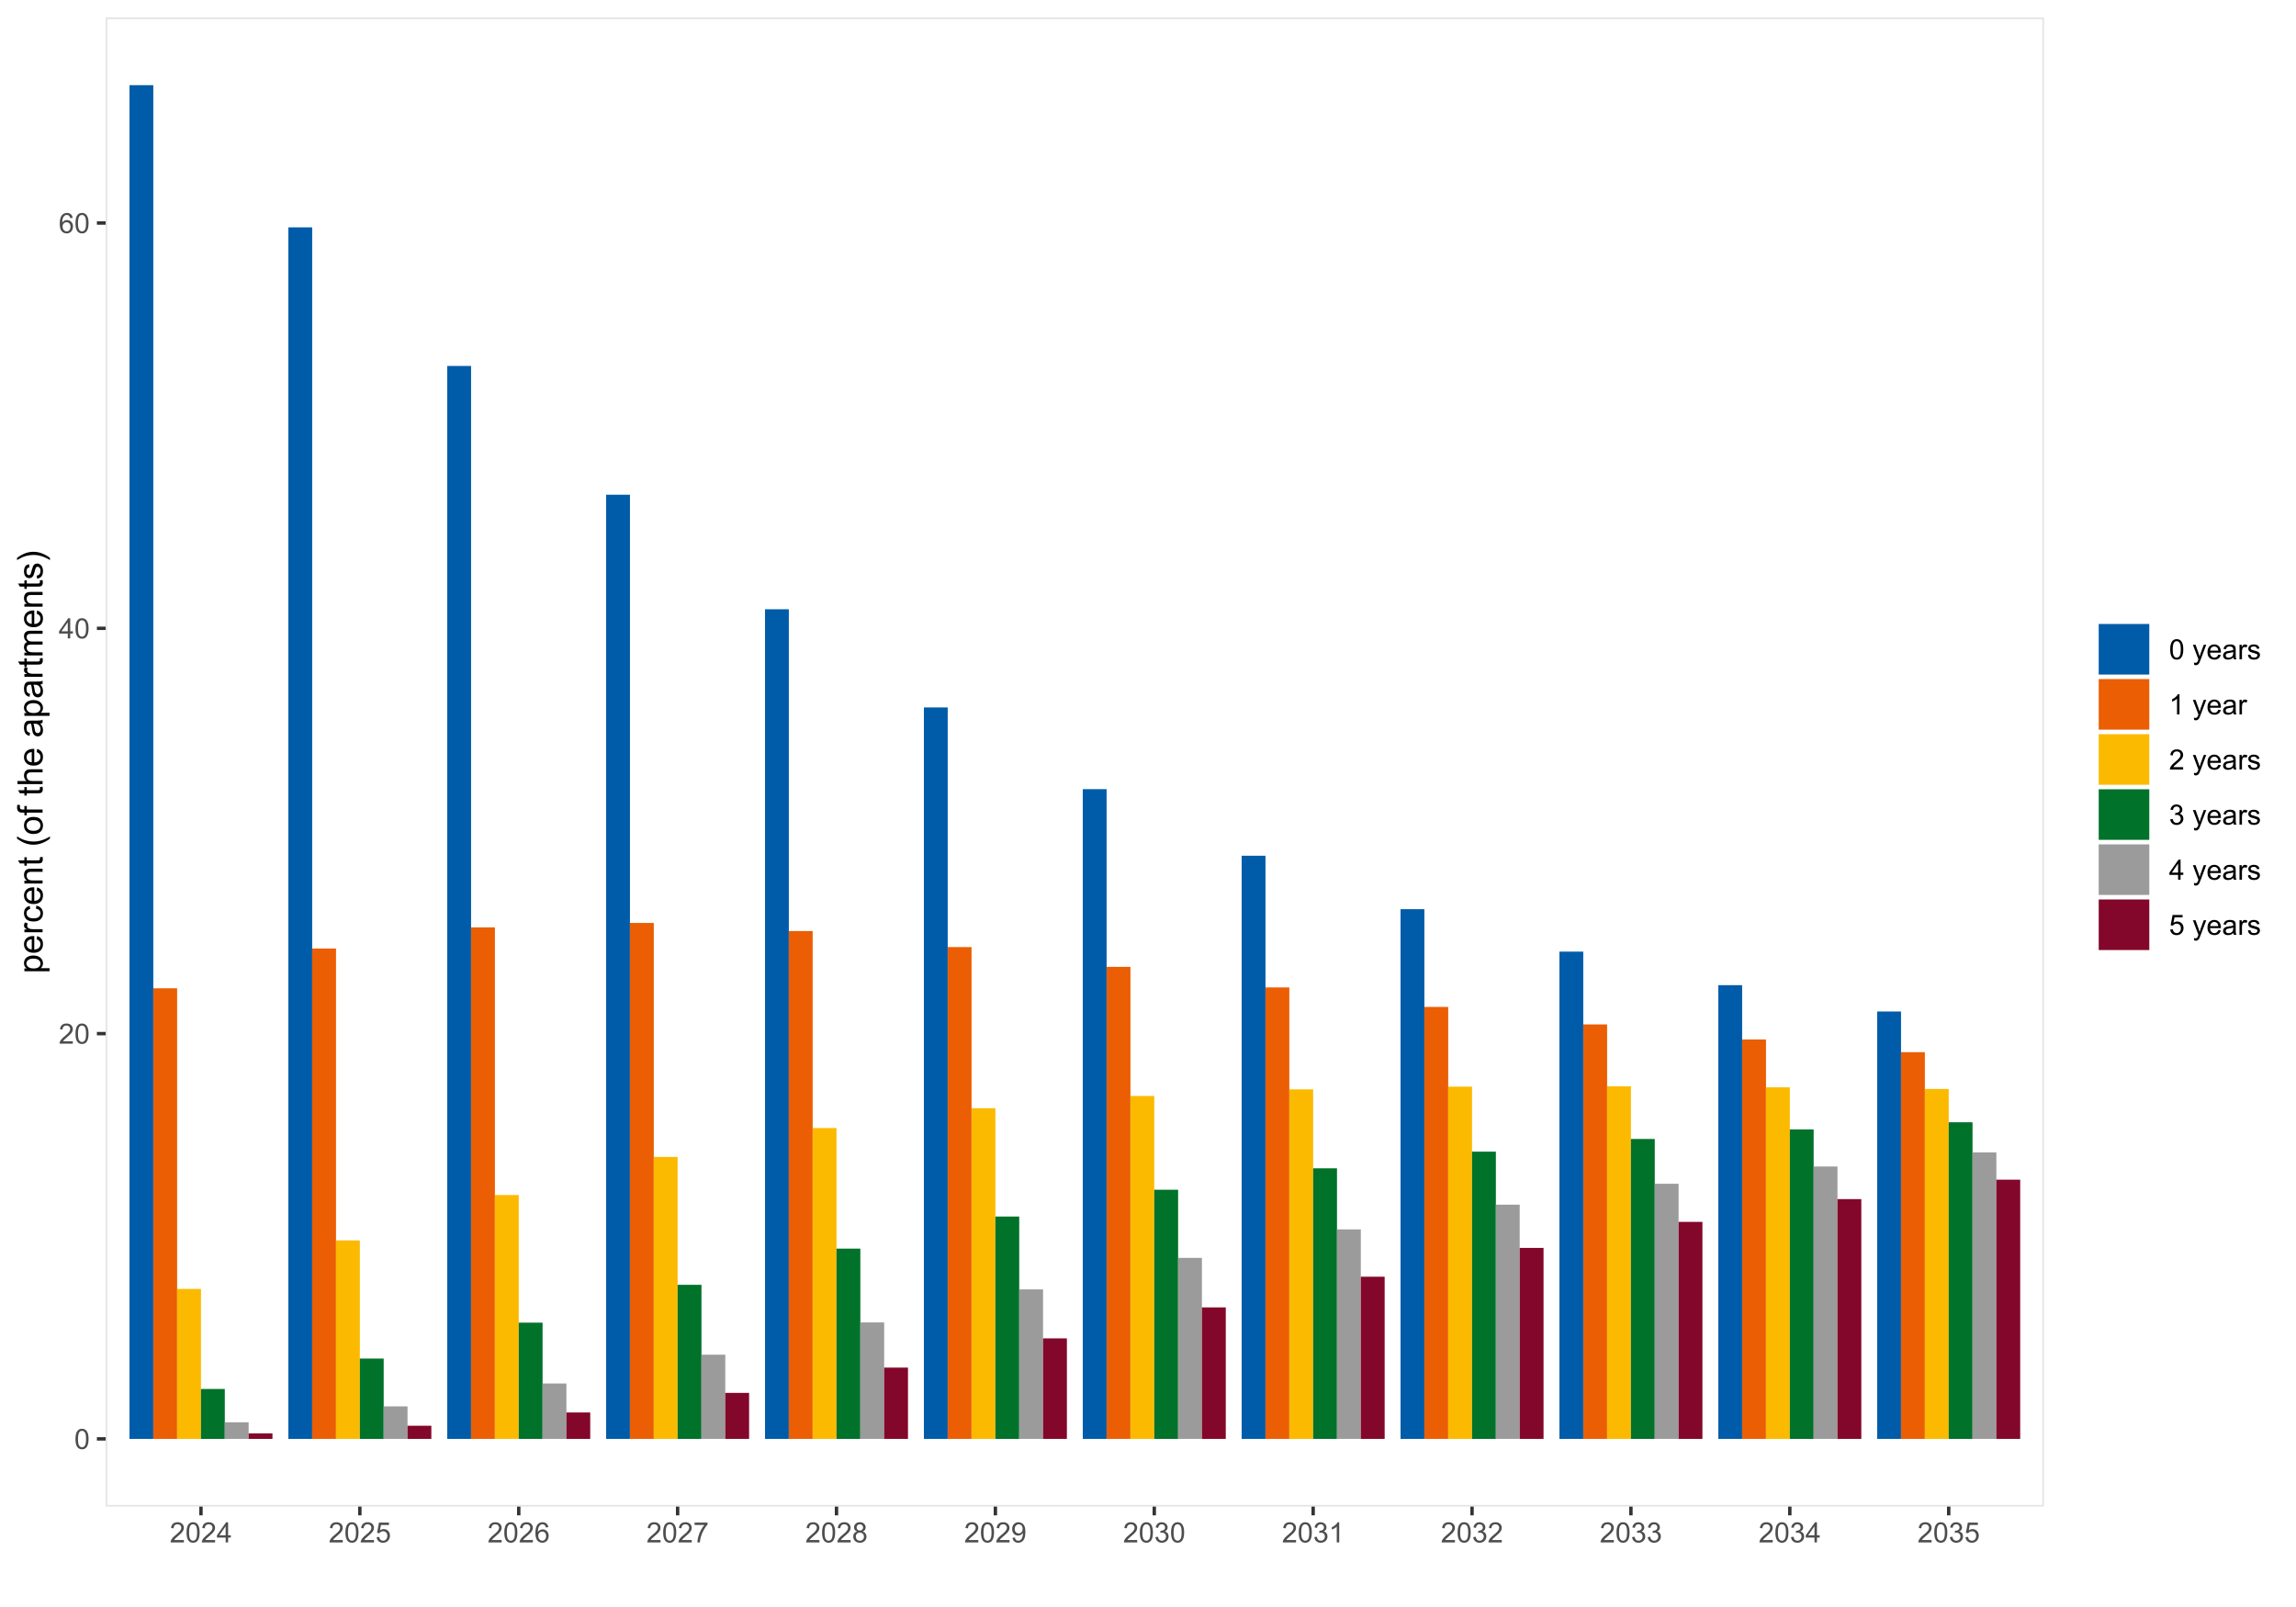 <?xml version="1.0" encoding="UTF-8"?>
<svg xmlns="http://www.w3.org/2000/svg" xmlns:xlink="http://www.w3.org/1999/xlink" width="720pt" height="504pt" viewBox="0 0 720 504" version="1.1">
<defs>
<g>
<symbol overflow="visible" id="glyph0-0">
<path style="stroke:none;" d="M 1.102 0 L 1.102 -5.5 L 5.5 -5.5 L 5.5 0 Z M 1.238 -0.137 L 5.363 -0.137 L 5.363 -5.363 L 1.238 -5.363 Z M 1.238 -0.137 "/>
</symbol>
<symbol overflow="visible" id="glyph0-1">
<path style="stroke:none;" d="M 0.367 -3.105 C 0.363 -3.848 0.438 -4.445 0.594 -4.902 C 0.742 -5.355 0.973 -5.707 1.277 -5.953 C 1.578 -6.199 1.957 -6.32 2.418 -6.324 C 2.754 -6.32 3.051 -6.254 3.309 -6.121 C 3.562 -5.984 3.773 -5.789 3.938 -5.531 C 4.102 -5.273 4.23 -4.961 4.328 -4.594 C 4.422 -4.227 4.469 -3.73 4.473 -3.105 C 4.469 -2.367 4.395 -1.77 4.242 -1.316 C 4.09 -0.859 3.863 -0.508 3.562 -0.262 C 3.258 -0.016 2.875 0.105 2.418 0.109 C 1.809 0.105 1.332 -0.109 0.988 -0.547 C 0.57 -1.066 0.363 -1.922 0.367 -3.105 Z M 1.16 -3.105 C 1.16 -2.07 1.281 -1.379 1.523 -1.039 C 1.766 -0.695 2.062 -0.527 2.418 -0.527 C 2.773 -0.527 3.074 -0.699 3.316 -1.043 C 3.559 -1.387 3.68 -2.074 3.68 -3.105 C 3.68 -4.145 3.559 -4.832 3.316 -5.172 C 3.074 -5.512 2.77 -5.684 2.41 -5.684 C 2.051 -5.684 1.77 -5.531 1.559 -5.234 C 1.293 -4.844 1.16 -4.137 1.16 -3.105 Z M 1.16 -3.105 "/>
</symbol>
<symbol overflow="visible" id="glyph0-2">
<path style="stroke:none;" d="M 4.43 -0.742 L 4.43 0 L 0.266 0 C 0.258 -0.188 0.289 -0.367 0.355 -0.539 C 0.461 -0.82 0.629 -1.098 0.863 -1.375 C 1.094 -1.648 1.434 -1.965 1.879 -2.328 C 2.562 -2.887 3.023 -3.332 3.266 -3.664 C 3.5 -3.988 3.621 -4.301 3.625 -4.594 C 3.621 -4.898 3.512 -5.156 3.297 -5.367 C 3.074 -5.578 2.789 -5.684 2.441 -5.684 C 2.066 -5.684 1.77 -5.57 1.547 -5.348 C 1.32 -5.125 1.207 -4.816 1.207 -4.422 L 0.414 -4.504 C 0.465 -5.094 0.668 -5.543 1.027 -5.855 C 1.379 -6.164 1.855 -6.32 2.457 -6.324 C 3.059 -6.32 3.539 -6.152 3.891 -5.82 C 4.242 -5.484 4.418 -5.07 4.422 -4.578 C 4.418 -4.32 4.367 -4.074 4.266 -3.832 C 4.164 -3.59 3.992 -3.332 3.754 -3.062 C 3.512 -2.793 3.113 -2.426 2.562 -1.957 C 2.094 -1.566 1.797 -1.301 1.664 -1.16 C 1.531 -1.02 1.422 -0.879 1.34 -0.742 Z M 4.43 -0.742 "/>
</symbol>
<symbol overflow="visible" id="glyph0-3">
<path style="stroke:none;" d="M 2.844 0 L 2.844 -1.508 L 0.113 -1.508 L 0.113 -2.219 L 2.988 -6.301 L 3.617 -6.301 L 3.617 -2.219 L 4.469 -2.219 L 4.469 -1.508 L 3.617 -1.508 L 3.617 0 Z M 2.844 -2.219 L 2.844 -5.059 L 0.871 -2.219 Z M 2.844 -2.219 "/>
</symbol>
<symbol overflow="visible" id="glyph0-4">
<path style="stroke:none;" d="M 4.379 -4.758 L 3.609 -4.695 C 3.539 -4.996 3.441 -5.219 3.316 -5.359 C 3.105 -5.574 2.848 -5.684 2.543 -5.688 C 2.297 -5.684 2.078 -5.617 1.895 -5.484 C 1.648 -5.305 1.457 -5.043 1.32 -4.703 C 1.176 -4.363 1.105 -3.879 1.102 -3.25 C 1.285 -3.531 1.512 -3.742 1.781 -3.879 C 2.051 -4.016 2.332 -4.082 2.629 -4.086 C 3.141 -4.082 3.578 -3.895 3.945 -3.516 C 4.305 -3.137 4.488 -2.645 4.492 -2.047 C 4.488 -1.648 4.402 -1.281 4.234 -0.941 C 4.062 -0.602 3.828 -0.34 3.531 -0.16 C 3.23 0.02 2.895 0.105 2.52 0.109 C 1.871 0.105 1.344 -0.129 0.941 -0.602 C 0.531 -1.074 0.328 -1.855 0.332 -2.949 C 0.328 -4.16 0.551 -5.047 1.004 -5.602 C 1.395 -6.082 1.926 -6.32 2.59 -6.324 C 3.086 -6.32 3.492 -6.184 3.809 -5.906 C 4.125 -5.629 4.312 -5.246 4.379 -4.758 Z M 1.219 -2.039 C 1.219 -1.773 1.273 -1.516 1.387 -1.273 C 1.5 -1.027 1.66 -0.844 1.863 -0.719 C 2.066 -0.59 2.277 -0.527 2.504 -0.527 C 2.828 -0.527 3.109 -0.656 3.348 -0.922 C 3.578 -1.184 3.695 -1.543 3.699 -2 C 3.695 -2.43 3.582 -2.773 3.352 -3.027 C 3.117 -3.273 2.824 -3.398 2.477 -3.402 C 2.121 -3.398 1.824 -3.273 1.582 -3.027 C 1.34 -2.773 1.219 -2.445 1.219 -2.039 Z M 1.219 -2.039 "/>
</symbol>
<symbol overflow="visible" id="glyph0-5">
<path style="stroke:none;" d="M 0.367 -1.648 L 1.176 -1.719 C 1.234 -1.32 1.375 -1.023 1.594 -0.824 C 1.812 -0.625 2.078 -0.527 2.391 -0.527 C 2.762 -0.527 3.074 -0.668 3.336 -0.949 C 3.59 -1.23 3.719 -1.602 3.723 -2.066 C 3.719 -2.504 3.594 -2.852 3.348 -3.109 C 3.098 -3.363 2.773 -3.492 2.375 -3.492 C 2.125 -3.492 1.902 -3.434 1.703 -3.32 C 1.5 -3.207 1.344 -3.062 1.23 -2.883 L 0.504 -2.977 L 1.113 -6.215 L 4.246 -6.215 L 4.246 -5.473 L 1.73 -5.473 L 1.391 -3.781 C 1.766 -4.039 2.164 -4.172 2.582 -4.176 C 3.129 -4.172 3.594 -3.98 3.973 -3.605 C 4.352 -3.223 4.539 -2.734 4.543 -2.137 C 4.539 -1.562 4.375 -1.07 4.043 -0.656 C 3.637 -0.148 3.086 0.105 2.391 0.109 C 1.816 0.105 1.348 -0.051 0.984 -0.371 C 0.621 -0.691 0.414 -1.117 0.367 -1.648 Z M 0.367 -1.648 "/>
</symbol>
<symbol overflow="visible" id="glyph0-6">
<path style="stroke:none;" d="M 0.418 -5.473 L 0.418 -6.219 L 4.496 -6.219 L 4.496 -5.617 C 4.09 -5.188 3.691 -4.621 3.301 -3.914 C 2.902 -3.203 2.602 -2.473 2.391 -1.73 C 2.234 -1.199 2.133 -0.625 2.094 0 L 1.297 0 C 1.305 -0.492 1.402 -1.09 1.59 -1.793 C 1.773 -2.496 2.043 -3.172 2.391 -3.824 C 2.738 -4.477 3.109 -5.027 3.504 -5.473 Z M 0.418 -5.473 "/>
</symbol>
<symbol overflow="visible" id="glyph0-7">
<path style="stroke:none;" d="M 1.555 -3.418 C 1.23 -3.531 0.992 -3.699 0.84 -3.918 C 0.684 -4.133 0.609 -4.395 0.609 -4.699 C 0.609 -5.156 0.773 -5.539 1.102 -5.855 C 1.43 -6.164 1.867 -6.32 2.418 -6.324 C 2.969 -6.32 3.41 -6.16 3.746 -5.844 C 4.078 -5.523 4.246 -5.137 4.25 -4.68 C 4.246 -4.387 4.172 -4.133 4.02 -3.918 C 3.863 -3.699 3.629 -3.531 3.32 -3.418 C 3.707 -3.285 4 -3.082 4.203 -2.805 C 4.402 -2.52 4.504 -2.184 4.508 -1.801 C 4.504 -1.258 4.312 -0.805 3.934 -0.441 C 3.551 -0.074 3.051 0.105 2.434 0.109 C 1.809 0.105 1.309 -0.074 0.926 -0.441 C 0.543 -0.809 0.352 -1.27 0.355 -1.82 C 0.352 -2.23 0.457 -2.574 0.668 -2.852 C 0.875 -3.125 1.168 -3.312 1.555 -3.418 Z M 1.402 -4.727 C 1.398 -4.426 1.496 -4.184 1.688 -3.996 C 1.879 -3.805 2.129 -3.707 2.438 -3.711 C 2.734 -3.707 2.977 -3.801 3.168 -3.992 C 3.355 -4.176 3.449 -4.406 3.453 -4.684 C 3.449 -4.965 3.352 -5.203 3.16 -5.398 C 2.961 -5.586 2.719 -5.684 2.43 -5.688 C 2.129 -5.684 1.883 -5.59 1.691 -5.402 C 1.496 -5.215 1.398 -4.988 1.402 -4.727 Z M 1.152 -1.816 C 1.148 -1.598 1.199 -1.383 1.309 -1.176 C 1.41 -0.969 1.566 -0.809 1.773 -0.695 C 1.98 -0.582 2.203 -0.527 2.441 -0.527 C 2.809 -0.527 3.113 -0.645 3.355 -0.883 C 3.594 -1.121 3.715 -1.426 3.719 -1.793 C 3.715 -2.164 3.59 -2.469 3.344 -2.715 C 3.094 -2.957 2.785 -3.082 2.414 -3.082 C 2.051 -3.082 1.75 -2.961 1.512 -2.719 C 1.27 -2.477 1.148 -2.176 1.152 -1.816 Z M 1.152 -1.816 "/>
</symbol>
<symbol overflow="visible" id="glyph0-8">
<path style="stroke:none;" d="M 0.48 -1.457 L 1.227 -1.527 C 1.285 -1.172 1.406 -0.918 1.586 -0.762 C 1.762 -0.605 1.988 -0.527 2.27 -0.527 C 2.504 -0.527 2.715 -0.582 2.895 -0.691 C 3.074 -0.801 3.219 -0.945 3.336 -1.129 C 3.445 -1.309 3.543 -1.555 3.621 -1.863 C 3.699 -2.172 3.738 -2.484 3.738 -2.809 C 3.738 -2.84 3.734 -2.895 3.734 -2.965 C 3.578 -2.715 3.367 -2.512 3.102 -2.363 C 2.828 -2.207 2.539 -2.133 2.23 -2.137 C 1.707 -2.133 1.266 -2.32 0.906 -2.703 C 0.543 -3.078 0.363 -3.578 0.367 -4.199 C 0.363 -4.836 0.551 -5.348 0.93 -5.738 C 1.305 -6.125 1.777 -6.32 2.348 -6.324 C 2.754 -6.32 3.129 -6.211 3.469 -5.992 C 3.809 -5.77 4.066 -5.457 4.242 -5.051 C 4.418 -4.641 4.504 -4.047 4.508 -3.277 C 4.504 -2.469 4.418 -1.828 4.246 -1.355 C 4.07 -0.875 3.809 -0.512 3.465 -0.266 C 3.117 -0.016 2.715 0.105 2.25 0.109 C 1.758 0.105 1.355 -0.027 1.043 -0.301 C 0.73 -0.574 0.543 -0.961 0.48 -1.457 Z M 3.648 -4.238 C 3.645 -4.676 3.527 -5.027 3.293 -5.293 C 3.055 -5.551 2.77 -5.684 2.441 -5.684 C 2.094 -5.684 1.793 -5.543 1.543 -5.262 C 1.285 -4.98 1.16 -4.617 1.16 -4.172 C 1.16 -3.77 1.281 -3.441 1.523 -3.195 C 1.766 -2.941 2.062 -2.816 2.418 -2.82 C 2.773 -2.816 3.066 -2.941 3.301 -3.195 C 3.527 -3.441 3.645 -3.789 3.648 -4.238 Z M 3.648 -4.238 "/>
</symbol>
<symbol overflow="visible" id="glyph0-9">
<path style="stroke:none;" d="M 0.371 -1.664 L 1.145 -1.766 C 1.23 -1.324 1.383 -1.008 1.598 -0.816 C 1.809 -0.621 2.066 -0.527 2.375 -0.527 C 2.734 -0.527 3.043 -0.652 3.297 -0.906 C 3.547 -1.156 3.672 -1.469 3.676 -1.844 C 3.672 -2.195 3.555 -2.488 3.324 -2.719 C 3.09 -2.949 2.797 -3.062 2.441 -3.066 C 2.293 -3.062 2.109 -3.035 1.895 -2.98 L 1.98 -3.66 C 2.031 -3.652 2.07 -3.648 2.105 -3.652 C 2.434 -3.648 2.73 -3.734 2.996 -3.91 C 3.254 -4.078 3.387 -4.344 3.391 -4.703 C 3.387 -4.984 3.289 -5.219 3.102 -5.406 C 2.906 -5.59 2.66 -5.684 2.359 -5.688 C 2.055 -5.684 1.805 -5.59 1.605 -5.402 C 1.402 -5.215 1.273 -4.93 1.219 -4.555 L 0.445 -4.691 C 0.539 -5.207 0.754 -5.609 1.09 -5.895 C 1.426 -6.18 1.844 -6.32 2.344 -6.324 C 2.688 -6.32 3.004 -6.246 3.293 -6.102 C 3.582 -5.953 3.801 -5.754 3.953 -5.5 C 4.105 -5.242 4.184 -4.973 4.184 -4.688 C 4.184 -4.414 4.109 -4.164 3.965 -3.945 C 3.816 -3.719 3.602 -3.543 3.316 -3.41 C 3.688 -3.324 3.977 -3.145 4.184 -2.875 C 4.391 -2.602 4.492 -2.262 4.496 -1.859 C 4.492 -1.305 4.293 -0.84 3.895 -0.461 C 3.492 -0.078 2.984 0.109 2.371 0.113 C 1.816 0.109 1.355 -0.051 0.992 -0.379 C 0.625 -0.707 0.418 -1.137 0.371 -1.664 Z M 0.371 -1.664 "/>
</symbol>
<symbol overflow="visible" id="glyph0-10">
<path style="stroke:none;" d="M 3.277 0 L 2.504 0 L 2.504 -4.93 C 2.316 -4.75 2.074 -4.574 1.773 -4.395 C 1.469 -4.215 1.195 -4.082 0.957 -3.996 L 0.957 -4.742 C 1.387 -4.941 1.766 -5.188 2.09 -5.48 C 2.414 -5.77 2.645 -6.051 2.781 -6.324 L 3.277 -6.324 Z M 3.277 0 "/>
</symbol>
<symbol overflow="visible" id="glyph0-11">
<path style="stroke:none;" d=""/>
</symbol>
<symbol overflow="visible" id="glyph0-12">
<path style="stroke:none;" d="M 0.547 1.758 L 0.461 1.031 C 0.629 1.078 0.777 1.102 0.902 1.102 C 1.074 1.102 1.211 1.07 1.312 1.016 C 1.414 0.953 1.5 0.875 1.57 0.773 C 1.617 0.695 1.695 0.504 1.805 0.199 C 1.82 0.152 1.844 0.086 1.875 0.008 L 0.141 -4.562 L 0.977 -4.562 L 1.926 -1.922 C 2.047 -1.586 2.156 -1.23 2.258 -0.863 C 2.344 -1.215 2.449 -1.562 2.574 -1.902 L 3.551 -4.562 L 4.324 -4.562 L 2.586 0.078 C 2.398 0.574 2.254 0.922 2.152 1.113 C 2.012 1.367 1.855 1.551 1.68 1.672 C 1.5 1.789 1.289 1.852 1.043 1.852 C 0.895 1.852 0.727 1.82 0.547 1.758 Z M 0.547 1.758 "/>
</symbol>
<symbol overflow="visible" id="glyph0-13">
<path style="stroke:none;" d="M 3.703 -1.469 L 4.504 -1.371 C 4.375 -0.902 4.141 -0.539 3.801 -0.285 C 3.461 -0.027 3.027 0.098 2.496 0.102 C 1.828 0.098 1.297 -0.102 0.906 -0.512 C 0.512 -0.918 0.316 -1.496 0.32 -2.242 C 0.316 -3.008 0.516 -3.605 0.914 -4.031 C 1.309 -4.453 1.82 -4.664 2.453 -4.668 C 3.059 -4.664 3.555 -4.457 3.945 -4.043 C 4.328 -3.629 4.523 -3.043 4.527 -2.289 C 4.523 -2.242 4.523 -2.176 4.523 -2.086 L 1.121 -2.086 C 1.145 -1.582 1.289 -1.195 1.547 -0.93 C 1.801 -0.66 2.117 -0.527 2.5 -0.531 C 2.781 -0.527 3.023 -0.602 3.227 -0.754 C 3.426 -0.902 3.586 -1.141 3.703 -1.469 Z M 1.164 -2.719 L 3.711 -2.719 C 3.672 -3.102 3.578 -3.387 3.422 -3.582 C 3.172 -3.879 2.852 -4.031 2.461 -4.031 C 2.105 -4.031 1.805 -3.91 1.566 -3.672 C 1.32 -3.434 1.188 -3.117 1.164 -2.719 Z M 1.164 -2.719 "/>
</symbol>
<symbol overflow="visible" id="glyph0-14">
<path style="stroke:none;" d="M 3.559 -0.562 C 3.27 -0.32 2.996 -0.148 2.73 -0.047 C 2.465 0.051 2.18 0.098 1.879 0.102 C 1.375 0.098 0.988 -0.02 0.719 -0.266 C 0.449 -0.508 0.316 -0.82 0.316 -1.203 C 0.316 -1.422 0.367 -1.629 0.469 -1.816 C 0.57 -2 0.703 -2.148 0.871 -2.262 C 1.031 -2.371 1.215 -2.453 1.426 -2.516 C 1.574 -2.551 1.805 -2.59 2.113 -2.629 C 2.734 -2.703 3.195 -2.793 3.492 -2.895 C 3.492 -3 3.492 -3.066 3.496 -3.098 C 3.492 -3.41 3.418 -3.633 3.277 -3.766 C 3.074 -3.938 2.781 -4.023 2.398 -4.027 C 2.031 -4.023 1.762 -3.961 1.59 -3.836 C 1.414 -3.707 1.289 -3.48 1.207 -3.16 L 0.453 -3.262 C 0.516 -3.582 0.629 -3.844 0.789 -4.043 C 0.945 -4.242 1.172 -4.395 1.473 -4.504 C 1.77 -4.609 2.117 -4.664 2.508 -4.668 C 2.898 -4.664 3.215 -4.617 3.457 -4.527 C 3.699 -4.434 3.879 -4.32 3.996 -4.184 C 4.109 -4.043 4.188 -3.867 4.238 -3.656 C 4.258 -3.523 4.27 -3.285 4.273 -2.945 L 4.273 -1.914 C 4.27 -1.191 4.289 -0.734 4.324 -0.547 C 4.355 -0.352 4.418 -0.172 4.52 0 L 3.711 0 C 3.629 -0.16 3.578 -0.348 3.559 -0.562 Z M 3.492 -2.289 C 3.211 -2.172 2.789 -2.074 2.23 -2 C 1.91 -1.949 1.684 -1.898 1.555 -1.844 C 1.422 -1.785 1.32 -1.699 1.25 -1.59 C 1.176 -1.477 1.141 -1.355 1.145 -1.227 C 1.141 -1.016 1.219 -0.844 1.379 -0.707 C 1.531 -0.57 1.762 -0.504 2.062 -0.504 C 2.359 -0.504 2.621 -0.566 2.855 -0.699 C 3.086 -0.824 3.258 -1.004 3.367 -1.234 C 3.449 -1.406 3.492 -1.664 3.492 -2.008 Z M 3.492 -2.289 "/>
</symbol>
<symbol overflow="visible" id="glyph0-15">
<path style="stroke:none;" d="M 0.57 0 L 0.57 -4.562 L 1.266 -4.562 L 1.266 -3.871 C 1.445 -4.191 1.609 -4.406 1.758 -4.512 C 1.906 -4.613 2.07 -4.664 2.258 -4.668 C 2.516 -4.664 2.781 -4.582 3.051 -4.418 L 2.785 -3.699 C 2.59 -3.809 2.402 -3.867 2.219 -3.867 C 2.047 -3.867 1.895 -3.816 1.762 -3.715 C 1.625 -3.613 1.527 -3.473 1.473 -3.293 C 1.383 -3.016 1.34 -2.715 1.344 -2.391 L 1.344 0 Z M 0.57 0 "/>
</symbol>
<symbol overflow="visible" id="glyph0-16">
<path style="stroke:none;" d="M 0.27 -1.363 L 1.035 -1.484 C 1.078 -1.172 1.199 -0.938 1.395 -0.777 C 1.59 -0.609 1.863 -0.527 2.219 -0.531 C 2.57 -0.527 2.832 -0.602 3.008 -0.75 C 3.176 -0.895 3.262 -1.062 3.266 -1.258 C 3.262 -1.43 3.188 -1.566 3.039 -1.672 C 2.93 -1.734 2.664 -1.824 2.246 -1.934 C 1.676 -2.074 1.285 -2.195 1.066 -2.305 C 0.848 -2.406 0.68 -2.551 0.566 -2.738 C 0.453 -2.918 0.398 -3.125 0.398 -3.352 C 0.398 -3.555 0.445 -3.742 0.539 -3.914 C 0.633 -4.086 0.758 -4.23 0.918 -4.348 C 1.039 -4.434 1.203 -4.508 1.41 -4.574 C 1.617 -4.633 1.84 -4.664 2.078 -4.668 C 2.434 -4.664 2.75 -4.613 3.023 -4.512 C 3.293 -4.406 3.492 -4.266 3.621 -4.09 C 3.75 -3.914 3.84 -3.68 3.891 -3.387 L 3.133 -3.281 C 3.098 -3.516 2.996 -3.699 2.832 -3.832 C 2.664 -3.965 2.434 -4.031 2.137 -4.031 C 1.777 -4.031 1.523 -3.973 1.375 -3.855 C 1.223 -3.738 1.148 -3.598 1.148 -3.441 C 1.148 -3.34 1.18 -3.25 1.242 -3.172 C 1.305 -3.086 1.402 -3.02 1.539 -2.965 C 1.613 -2.934 1.84 -2.867 2.223 -2.766 C 2.766 -2.617 3.148 -2.496 3.367 -2.406 C 3.582 -2.312 3.75 -2.176 3.875 -2 C 3.996 -1.82 4.059 -1.602 4.062 -1.34 C 4.059 -1.078 3.984 -0.836 3.836 -0.609 C 3.684 -0.383 3.465 -0.207 3.184 -0.082 C 2.895 0.039 2.574 0.098 2.223 0.102 C 1.625 0.098 1.172 -0.02 0.863 -0.266 C 0.551 -0.508 0.355 -0.875 0.27 -1.363 Z M 0.27 -1.363 "/>
</symbol>
<symbol overflow="visible" id="glyph1-0">
<path style="stroke:none;" d="M 0 -1.375 L -6.875 -1.375 L -6.875 -6.875 L 0 -6.875 Z M -0.172 -1.547 L -0.172 -6.703 L -6.703 -6.703 L -6.703 -1.547 Z M -0.172 -1.547 "/>
</symbol>
<symbol overflow="visible" id="glyph1-1">
<path style="stroke:none;" d="M 2.188 -0.727 L -5.703 -0.727 L -5.703 -1.605 L -4.961 -1.605 C -5.25 -1.812 -5.469 -2.047 -5.613 -2.309 C -5.758 -2.57 -5.828 -2.887 -5.832 -3.262 C -5.828 -3.746 -5.703 -4.176 -5.457 -4.551 C -5.203 -4.922 -4.852 -5.203 -4.395 -5.391 C -3.938 -5.578 -3.438 -5.672 -2.895 -5.676 C -2.309 -5.672 -1.781 -5.566 -1.316 -5.359 C -0.848 -5.148 -0.488 -4.844 -0.242 -4.449 C 0.008 -4.047 0.129 -3.629 0.129 -3.191 C 0.129 -2.867 0.062 -2.578 -0.074 -2.32 C -0.207 -2.062 -0.379 -1.852 -0.59 -1.691 L 2.188 -1.691 Z M -2.82 -1.602 C -2.082 -1.598 -1.539 -1.746 -1.191 -2.047 C -0.836 -2.34 -0.66 -2.699 -0.664 -3.125 C -0.66 -3.551 -0.844 -3.918 -1.211 -4.227 C -1.574 -4.531 -2.137 -4.688 -2.898 -4.688 C -3.625 -4.688 -4.168 -4.535 -4.531 -4.238 C -4.891 -3.938 -5.074 -3.582 -5.074 -3.168 C -5.074 -2.754 -4.879 -2.391 -4.496 -2.074 C -4.109 -1.758 -3.551 -1.598 -2.82 -1.602 Z M -2.82 -1.602 "/>
</symbol>
<symbol overflow="visible" id="glyph1-2">
<path style="stroke:none;" d="M -1.836 -4.629 L -1.715 -5.629 C -1.125 -5.469 -0.672 -5.176 -0.352 -4.75 C -0.031 -4.324 0.129 -3.781 0.129 -3.121 C 0.129 -2.281 -0.125 -1.617 -0.641 -1.133 C -1.152 -0.641 -1.875 -0.398 -2.805 -0.402 C -3.762 -0.398 -4.504 -0.645 -5.035 -1.145 C -5.562 -1.637 -5.828 -2.277 -5.832 -3.066 C -5.828 -3.824 -5.57 -4.449 -5.051 -4.934 C -4.531 -5.418 -3.801 -5.66 -2.863 -5.66 C -2.805 -5.66 -2.719 -5.656 -2.605 -5.656 L -2.605 -1.402 C -1.977 -1.434 -1.496 -1.613 -1.164 -1.934 C -0.828 -2.25 -0.66 -2.645 -0.664 -3.125 C -0.66 -3.477 -0.754 -3.781 -0.941 -4.031 C -1.125 -4.281 -1.422 -4.48 -1.836 -4.629 Z M -3.398 -1.457 L -3.398 -4.641 C -3.879 -4.598 -4.238 -4.473 -4.48 -4.273 C -4.852 -3.961 -5.039 -3.562 -5.039 -3.078 C -5.039 -2.629 -4.891 -2.258 -4.594 -1.957 C -4.297 -1.652 -3.898 -1.484 -3.398 -1.457 Z M -3.398 -1.457 "/>
</symbol>
<symbol overflow="visible" id="glyph1-3">
<path style="stroke:none;" d="M 0 -0.715 L -5.703 -0.715 L -5.703 -1.586 L -4.84 -1.586 C -5.242 -1.805 -5.508 -2.008 -5.637 -2.199 C -5.766 -2.383 -5.828 -2.59 -5.832 -2.82 C -5.828 -3.141 -5.727 -3.473 -5.523 -3.812 L -4.625 -3.48 C -4.762 -3.242 -4.832 -3.004 -4.836 -2.773 C -4.832 -2.555 -4.77 -2.363 -4.645 -2.199 C -4.516 -2.027 -4.34 -1.91 -4.113 -1.844 C -3.77 -1.73 -3.391 -1.676 -2.984 -1.68 L 0 -1.68 Z M 0 -0.715 "/>
</symbol>
<symbol overflow="visible" id="glyph1-4">
<path style="stroke:none;" d="M -2.09 -4.445 L -1.965 -5.398 C -1.309 -5.289 -0.797 -5.023 -0.426 -4.598 C -0.055 -4.168 0.129 -3.645 0.129 -3.023 C 0.129 -2.242 -0.125 -1.613 -0.637 -1.141 C -1.145 -0.664 -1.875 -0.426 -2.832 -0.43 C -3.441 -0.426 -3.98 -0.527 -4.445 -0.734 C -4.906 -0.938 -5.254 -1.25 -5.484 -1.668 C -5.715 -2.082 -5.828 -2.535 -5.832 -3.031 C -5.828 -3.645 -5.672 -4.152 -5.363 -4.547 C -5.047 -4.941 -4.602 -5.191 -4.027 -5.305 L -3.883 -4.367 C -4.262 -4.273 -4.551 -4.117 -4.746 -3.891 C -4.941 -3.664 -5.039 -3.387 -5.039 -3.066 C -5.039 -2.574 -4.863 -2.18 -4.516 -1.879 C -4.164 -1.57 -3.613 -1.418 -2.859 -1.422 C -2.09 -1.418 -1.531 -1.566 -1.184 -1.863 C -0.836 -2.156 -0.66 -2.539 -0.664 -3.012 C -0.66 -3.391 -0.777 -3.707 -1.012 -3.961 C -1.242 -4.215 -1.602 -4.375 -2.09 -4.445 Z M -2.09 -4.445 "/>
</symbol>
<symbol overflow="visible" id="glyph1-5">
<path style="stroke:none;" d="M 0 -0.727 L -5.703 -0.727 L -5.703 -1.594 L -4.895 -1.594 C -5.516 -2.012 -5.828 -2.617 -5.832 -3.41 C -5.828 -3.754 -5.766 -4.066 -5.645 -4.355 C -5.52 -4.641 -5.359 -4.859 -5.16 -5.004 C -4.957 -5.145 -4.719 -5.242 -4.445 -5.305 C -4.266 -5.336 -3.953 -5.355 -3.508 -5.359 L 0 -5.359 L 0 -4.395 L -3.469 -4.395 C -3.863 -4.395 -4.156 -4.355 -4.352 -4.281 C -4.543 -4.203 -4.699 -4.07 -4.82 -3.879 C -4.934 -3.688 -4.992 -3.461 -4.996 -3.207 C -4.992 -2.793 -4.859 -2.438 -4.602 -2.141 C -4.336 -1.836 -3.844 -1.688 -3.117 -1.691 L 0 -1.691 Z M 0 -0.727 "/>
</symbol>
<symbol overflow="visible" id="glyph1-6">
<path style="stroke:none;" d="M -0.863 -2.836 L -0.012 -2.977 C 0.043 -2.703 0.07 -2.457 0.074 -2.246 C 0.07 -1.891 0.02 -1.621 -0.09 -1.43 C -0.199 -1.234 -0.348 -1.098 -0.527 -1.02 C -0.707 -0.941 -1.086 -0.902 -1.672 -0.902 L -4.953 -0.902 L -4.953 -0.195 L -5.703 -0.195 L -5.703 -0.902 L -7.117 -0.902 L -7.695 -1.863 L -5.703 -1.863 L -5.703 -2.836 L -4.953 -2.836 L -4.953 -1.863 L -1.617 -1.863 C -1.34 -1.863 -1.16 -1.879 -1.082 -1.914 C -1 -1.945 -0.938 -2 -0.895 -2.078 C -0.848 -2.152 -0.824 -2.262 -0.828 -2.41 C -0.824 -2.516 -0.836 -2.66 -0.863 -2.836 Z M -0.863 -2.836 "/>
</symbol>
<symbol overflow="visible" id="glyph1-7">
<path style="stroke:none;" d=""/>
</symbol>
<symbol overflow="visible" id="glyph1-8">
<path style="stroke:none;" d="M 2.316 -2.574 C 1.637 -2.035 0.852 -1.586 -0.047 -1.219 C -0.949 -0.852 -1.883 -0.668 -2.852 -0.668 C -3.699 -0.668 -4.516 -0.805 -5.301 -1.078 C -6.203 -1.398 -7.105 -1.895 -8.008 -2.574 L -8.008 -3.266 C -7.262 -2.828 -6.73 -2.543 -6.414 -2.406 C -5.918 -2.184 -5.402 -2.012 -4.867 -1.891 C -4.195 -1.734 -3.523 -1.656 -2.848 -1.66 C -1.121 -1.656 0.598 -2.191 2.316 -3.266 Z M 2.316 -2.574 "/>
</symbol>
<symbol overflow="visible" id="glyph1-9">
<path style="stroke:none;" d="M -2.852 -0.367 C -3.906 -0.363 -4.688 -0.656 -5.199 -1.246 C -5.617 -1.734 -5.828 -2.332 -5.832 -3.039 C -5.828 -3.82 -5.574 -4.461 -5.062 -4.961 C -4.547 -5.457 -3.836 -5.707 -2.934 -5.711 C -2.195 -5.707 -1.617 -5.598 -1.199 -5.379 C -0.777 -5.156 -0.449 -4.832 -0.219 -4.414 C 0.016 -3.992 0.129 -3.535 0.129 -3.039 C 0.129 -2.238 -0.125 -1.594 -0.637 -1.105 C -1.148 -0.609 -1.887 -0.363 -2.852 -0.367 Z M -2.852 -1.359 C -2.121 -1.359 -1.574 -1.516 -1.211 -1.836 C -0.844 -2.152 -0.66 -2.555 -0.664 -3.039 C -0.66 -3.516 -0.844 -3.914 -1.211 -4.234 C -1.574 -4.551 -2.133 -4.711 -2.883 -4.715 C -3.586 -4.711 -4.117 -4.551 -4.484 -4.234 C -4.844 -3.91 -5.027 -3.512 -5.031 -3.039 C -5.027 -2.555 -4.848 -2.152 -4.488 -1.836 C -4.129 -1.516 -3.582 -1.359 -2.852 -1.359 Z M -2.852 -1.359 "/>
</symbol>
<symbol overflow="visible" id="glyph1-10">
<path style="stroke:none;" d="M 0 -0.957 L -4.953 -0.957 L -4.953 -0.102 L -5.703 -0.102 L -5.703 -0.957 L -6.312 -0.957 C -6.691 -0.953 -6.977 -0.988 -7.164 -1.059 C -7.41 -1.148 -7.613 -1.312 -7.773 -1.551 C -7.926 -1.781 -8.004 -2.109 -8.008 -2.535 C -8.004 -2.805 -7.973 -3.105 -7.91 -3.438 L -7.07 -3.293 C -7.102 -3.09 -7.117 -2.898 -7.121 -2.723 C -7.117 -2.426 -7.055 -2.219 -6.934 -2.098 C -6.805 -1.977 -6.57 -1.914 -6.23 -1.918 L -5.703 -1.918 L -5.703 -3.031 L -4.953 -3.031 L -4.953 -1.918 L 0 -1.918 Z M 0 -0.957 "/>
</symbol>
<symbol overflow="visible" id="glyph1-11">
<path style="stroke:none;" d="M 0 -0.727 L -7.875 -0.727 L -7.875 -1.691 L -5.047 -1.691 C -5.566 -2.141 -5.828 -2.711 -5.832 -3.398 C -5.828 -3.82 -5.746 -4.188 -5.582 -4.5 C -5.414 -4.812 -5.184 -5.035 -4.891 -5.168 C -4.598 -5.301 -4.172 -5.367 -3.613 -5.371 L 0 -5.371 L 0 -4.406 L -3.613 -4.406 C -4.094 -4.406 -4.445 -4.301 -4.668 -4.09 C -4.887 -3.879 -4.996 -3.582 -5 -3.203 C -4.996 -2.914 -4.922 -2.645 -4.777 -2.395 C -4.625 -2.141 -4.426 -1.961 -4.172 -1.852 C -3.918 -1.742 -3.566 -1.688 -3.121 -1.691 L 0 -1.691 Z M 0 -0.727 "/>
</symbol>
<symbol overflow="visible" id="glyph1-12">
<path style="stroke:none;" d="M -0.703 -4.445 C -0.398 -4.086 -0.184 -3.742 -0.059 -3.414 C 0.066 -3.082 0.129 -2.727 0.129 -2.348 C 0.129 -1.719 -0.023 -1.238 -0.328 -0.902 C -0.633 -0.566 -1.023 -0.398 -1.504 -0.398 C -1.781 -0.398 -2.035 -0.461 -2.27 -0.586 C -2.496 -0.711 -2.684 -0.875 -2.824 -1.086 C -2.965 -1.289 -3.07 -1.523 -3.141 -1.785 C -3.191 -1.969 -3.238 -2.254 -3.289 -2.641 C -3.375 -3.418 -3.488 -3.992 -3.621 -4.367 C -3.754 -4.367 -3.836 -4.371 -3.871 -4.371 C -4.266 -4.371 -4.543 -4.277 -4.703 -4.098 C -4.918 -3.848 -5.027 -3.48 -5.031 -2.996 C -5.027 -2.539 -4.949 -2.203 -4.793 -1.988 C -4.633 -1.77 -4.352 -1.609 -3.949 -1.508 L -4.078 -0.562 C -4.48 -0.648 -4.805 -0.789 -5.055 -0.988 C -5.301 -1.184 -5.492 -1.469 -5.629 -1.844 C -5.762 -2.215 -5.828 -2.645 -5.832 -3.137 C -5.828 -3.621 -5.773 -4.02 -5.66 -4.324 C -5.543 -4.629 -5.398 -4.852 -5.227 -4.996 C -5.055 -5.137 -4.836 -5.238 -4.57 -5.297 C -4.406 -5.328 -4.109 -5.344 -3.68 -5.344 L -2.391 -5.344 C -1.492 -5.344 -0.922 -5.363 -0.684 -5.406 C -0.445 -5.445 -0.219 -5.527 0 -5.648 L 0 -4.641 C -0.199 -4.539 -0.434 -4.473 -0.703 -4.445 Z M -2.863 -4.367 C -2.719 -4.012 -2.598 -3.488 -2.496 -2.789 C -2.438 -2.391 -2.371 -2.109 -2.301 -1.945 C -2.227 -1.781 -2.121 -1.652 -1.988 -1.562 C -1.848 -1.473 -1.695 -1.43 -1.531 -1.43 C -1.27 -1.43 -1.055 -1.527 -0.887 -1.723 C -0.711 -1.918 -0.625 -2.203 -0.629 -2.578 C -0.625 -2.949 -0.707 -3.277 -0.871 -3.57 C -1.031 -3.859 -1.254 -4.074 -1.543 -4.211 C -1.754 -4.312 -2.078 -4.363 -2.508 -4.367 Z M -2.863 -4.367 "/>
</symbol>
<symbol overflow="visible" id="glyph1-13">
<path style="stroke:none;" d="M 0 -0.727 L -5.703 -0.727 L -5.703 -1.59 L -4.902 -1.59 C -5.18 -1.766 -5.406 -2.004 -5.578 -2.305 C -5.746 -2.598 -5.828 -2.938 -5.832 -3.32 C -5.828 -3.738 -5.742 -4.086 -5.566 -4.359 C -5.391 -4.629 -5.145 -4.816 -4.836 -4.93 C -5.496 -5.379 -5.828 -5.969 -5.832 -6.691 C -5.828 -7.254 -5.672 -7.688 -5.363 -7.996 C -5.047 -8.297 -4.566 -8.449 -3.914 -8.453 L 0 -8.453 L 0 -7.492 L -3.594 -7.492 C -3.977 -7.488 -4.254 -7.457 -4.426 -7.398 C -4.594 -7.332 -4.734 -7.219 -4.84 -7.059 C -4.941 -6.891 -4.992 -6.695 -4.996 -6.477 C -4.992 -6.07 -4.859 -5.738 -4.594 -5.477 C -4.328 -5.211 -3.898 -5.078 -3.312 -5.082 L 0 -5.082 L 0 -4.113 L -3.707 -4.113 C -4.133 -4.113 -4.453 -4.031 -4.672 -3.875 C -4.883 -3.715 -4.992 -3.461 -4.996 -3.105 C -4.992 -2.832 -4.922 -2.578 -4.781 -2.348 C -4.637 -2.117 -4.426 -1.949 -4.152 -1.848 C -3.875 -1.738 -3.477 -1.688 -2.961 -1.691 L 0 -1.691 Z M 0 -0.727 "/>
</symbol>
<symbol overflow="visible" id="glyph1-14">
<path style="stroke:none;" d="M -1.703 -0.34 L -1.852 -1.293 C -1.469 -1.344 -1.172 -1.492 -0.969 -1.742 C -0.762 -1.984 -0.66 -2.328 -0.664 -2.773 C -0.66 -3.211 -0.75 -3.539 -0.934 -3.758 C -1.113 -3.969 -1.328 -4.078 -1.574 -4.082 C -1.789 -4.078 -1.961 -3.984 -2.09 -3.797 C -2.172 -3.664 -2.281 -3.332 -2.418 -2.809 C -2.594 -2.098 -2.75 -1.609 -2.883 -1.336 C -3.012 -1.062 -3.191 -0.852 -3.422 -0.711 C -3.652 -0.566 -3.906 -0.496 -4.188 -0.5 C -4.441 -0.496 -4.676 -0.555 -4.895 -0.672 C -5.105 -0.785 -5.289 -0.945 -5.438 -1.148 C -5.547 -1.297 -5.637 -1.5 -5.715 -1.762 C -5.789 -2.02 -5.828 -2.301 -5.832 -2.602 C -5.828 -3.047 -5.766 -3.438 -5.637 -3.777 C -5.508 -4.113 -5.332 -4.363 -5.113 -4.527 C -4.891 -4.688 -4.598 -4.797 -4.234 -4.859 L -4.102 -3.914 C -4.395 -3.871 -4.621 -3.746 -4.789 -3.543 C -4.953 -3.336 -5.039 -3.043 -5.039 -2.668 C -5.039 -2.223 -4.965 -1.906 -4.816 -1.719 C -4.668 -1.523 -4.496 -1.43 -4.301 -1.434 C -4.176 -1.43 -4.062 -1.469 -3.965 -1.551 C -3.859 -1.629 -3.773 -1.754 -3.707 -1.922 C -3.668 -2.016 -3.586 -2.301 -3.461 -2.777 C -3.273 -3.461 -3.121 -3.938 -3.008 -4.207 C -2.891 -4.477 -2.723 -4.688 -2.5 -4.844 C -2.277 -4.996 -2.004 -5.074 -1.676 -5.074 C -1.352 -5.074 -1.047 -4.98 -0.766 -4.793 C -0.48 -4.605 -0.262 -4.332 -0.105 -3.98 C 0.051 -3.621 0.129 -3.223 0.129 -2.777 C 0.129 -2.035 -0.023 -1.469 -0.332 -1.082 C -0.641 -0.691 -1.098 -0.445 -1.703 -0.34 Z M -1.703 -0.34 "/>
</symbol>
<symbol overflow="visible" id="glyph1-15">
<path style="stroke:none;" d="M 2.316 -1.359 L 2.316 -0.664 C 0.598 -1.734 -1.121 -2.273 -2.848 -2.273 C -3.52 -2.273 -4.188 -2.195 -4.852 -2.043 C -5.387 -1.918 -5.902 -1.746 -6.398 -1.531 C -6.719 -1.387 -7.254 -1.102 -8.008 -0.668 L -8.008 -1.359 C -7.105 -2.031 -6.203 -2.527 -5.301 -2.852 C -4.516 -3.125 -3.699 -3.262 -2.852 -3.266 C -1.883 -3.262 -0.949 -3.078 -0.047 -2.707 C 0.852 -2.336 1.637 -1.887 2.316 -1.359 Z M 2.316 -1.359 "/>
</symbol>
</g>
<clipPath id="clip1">
  <path d="M 33.129 5.48 L 640.988 5.48 L 640.988 472.512 L 33.129 472.512 Z M 33.129 5.48 "/>
</clipPath>
<clipPath id="clip2">
  <path d="M 33.129 5.48 L 640.988 5.48 L 640.988 472.512 L 33.129 472.512 Z M 33.129 5.48 "/>
</clipPath>
</defs>
<g id="surface84">
<rect x="0" y="0" width="720" height="504" style="fill:rgb(100%,100%,100%);fill-opacity:1;stroke:none;"/>
<rect x="0" y="0" width="720" height="504" style="fill:rgb(100%,100%,100%);fill-opacity:1;stroke:none;"/>
<path style="fill:none;stroke-width:1.067;stroke-linecap:round;stroke-linejoin:round;stroke:rgb(100%,100%,100%);stroke-opacity:1;stroke-miterlimit:10;" d="M 0 504 L 720 504 L 720 0 L 0 0 Z M 0 504 "/>
<g clip-path="url(#clip1)" clip-rule="nonzero">
<path style=" stroke:none;fill-rule:nonzero;fill:rgb(100%,100%,100%);fill-opacity:1;" d="M 33.129 472.508 L 640.988 472.508 L 640.988 5.477 L 33.129 5.477 Z M 33.129 472.508 "/>
</g>
<path style=" stroke:none;fill-rule:nonzero;fill:rgb(0%,36.078%,66.275%);fill-opacity:1;" d="M 40.602 451.281 L 48.074 451.281 L 48.074 26.707 L 40.602 26.707 Z M 40.602 451.281 "/>
<path style=" stroke:none;fill-rule:nonzero;fill:rgb(92.157%,36.863%,1.569%);fill-opacity:1;" d="M 48.074 451.281 L 55.547 451.281 L 55.547 309.953 L 48.074 309.953 Z M 48.074 451.281 "/>
<path style=" stroke:none;fill-rule:nonzero;fill:rgb(98.431%,72.941%,0%);fill-opacity:1;" d="M 55.551 451.281 L 63.023 451.281 L 63.023 404.238 L 55.551 404.238 Z M 55.551 451.281 "/>
<path style=" stroke:none;fill-rule:nonzero;fill:rgb(0%,44.706%,16.078%);fill-opacity:1;" d="M 63.023 451.281 L 70.496 451.281 L 70.496 435.621 L 63.023 435.621 Z M 63.023 451.281 "/>
<path style=" stroke:none;fill-rule:nonzero;fill:rgb(60.784%,60.784%,60.784%);fill-opacity:1;" d="M 70.496 451.281 L 77.969 451.281 L 77.969 446.07 L 70.496 446.07 Z M 70.496 451.281 "/>
<path style=" stroke:none;fill-rule:nonzero;fill:rgb(51.373%,2.745%,16.471%);fill-opacity:1;" d="M 77.969 451.281 L 85.441 451.281 L 85.441 449.547 L 77.969 449.547 Z M 77.969 451.281 "/>
<path style=" stroke:none;fill-rule:nonzero;fill:rgb(0%,36.078%,66.275%);fill-opacity:1;" d="M 90.426 451.281 L 97.898 451.281 L 97.898 71.305 L 90.426 71.305 Z M 90.426 451.281 "/>
<path style=" stroke:none;fill-rule:nonzero;fill:rgb(92.157%,36.863%,1.569%);fill-opacity:1;" d="M 97.898 451.281 L 105.371 451.281 L 105.371 297.48 L 97.898 297.48 Z M 97.898 451.281 "/>
<path style=" stroke:none;fill-rule:nonzero;fill:rgb(98.431%,72.941%,0%);fill-opacity:1;" d="M 105.375 451.281 L 112.848 451.281 L 112.848 389.031 L 105.375 389.031 Z M 105.375 451.281 "/>
<path style=" stroke:none;fill-rule:nonzero;fill:rgb(0%,44.706%,16.078%);fill-opacity:1;" d="M 112.848 451.281 L 120.32 451.281 L 120.32 426.086 L 112.848 426.086 Z M 112.848 451.281 "/>
<path style=" stroke:none;fill-rule:nonzero;fill:rgb(60.784%,60.784%,60.784%);fill-opacity:1;" d="M 120.32 451.281 L 127.793 451.281 L 127.793 441.082 L 120.32 441.082 Z M 120.32 451.281 "/>
<path style=" stroke:none;fill-rule:nonzero;fill:rgb(51.373%,2.745%,16.471%);fill-opacity:1;" d="M 127.793 451.281 L 135.266 451.281 L 135.266 447.152 L 127.793 447.152 Z M 127.793 451.281 "/>
<path style=" stroke:none;fill-rule:nonzero;fill:rgb(0%,36.078%,66.275%);fill-opacity:1;" d="M 140.25 451.281 L 147.723 451.281 L 147.723 114.773 L 140.25 114.773 Z M 140.25 451.281 "/>
<path style=" stroke:none;fill-rule:nonzero;fill:rgb(92.157%,36.863%,1.569%);fill-opacity:1;" d="M 147.723 451.281 L 155.195 451.281 L 155.195 290.855 L 147.723 290.855 Z M 147.723 451.281 "/>
<path style=" stroke:none;fill-rule:nonzero;fill:rgb(98.431%,72.941%,0%);fill-opacity:1;" d="M 155.199 451.281 L 162.672 451.281 L 162.672 374.797 L 155.199 374.797 Z M 155.199 451.281 "/>
<path style=" stroke:none;fill-rule:nonzero;fill:rgb(0%,44.706%,16.078%);fill-opacity:1;" d="M 162.672 451.281 L 170.145 451.281 L 170.145 414.82 L 162.672 414.82 Z M 162.672 451.281 "/>
<path style=" stroke:none;fill-rule:nonzero;fill:rgb(60.784%,60.784%,60.784%);fill-opacity:1;" d="M 170.145 451.281 L 177.617 451.281 L 177.617 433.898 L 170.145 433.898 Z M 170.145 451.281 "/>
<path style=" stroke:none;fill-rule:nonzero;fill:rgb(51.373%,2.745%,16.471%);fill-opacity:1;" d="M 177.617 451.281 L 185.09 451.281 L 185.09 442.992 L 177.617 442.992 Z M 177.617 451.281 "/>
<path style=" stroke:none;fill-rule:nonzero;fill:rgb(0%,36.078%,66.275%);fill-opacity:1;" d="M 190.074 451.281 L 197.547 451.281 L 197.547 155.16 L 190.074 155.16 Z M 190.074 451.281 "/>
<path style=" stroke:none;fill-rule:nonzero;fill:rgb(92.157%,36.863%,1.569%);fill-opacity:1;" d="M 197.547 451.281 L 205.02 451.281 L 205.02 289.457 L 197.547 289.457 Z M 197.547 451.281 "/>
<path style=" stroke:none;fill-rule:nonzero;fill:rgb(98.431%,72.941%,0%);fill-opacity:1;" d="M 205.023 451.281 L 212.496 451.281 L 212.496 362.848 L 205.023 362.848 Z M 205.023 451.281 "/>
<path style=" stroke:none;fill-rule:nonzero;fill:rgb(0%,44.706%,16.078%);fill-opacity:1;" d="M 212.496 451.281 L 219.969 451.281 L 219.969 402.953 L 212.496 402.953 Z M 212.496 451.281 "/>
<path style=" stroke:none;fill-rule:nonzero;fill:rgb(60.784%,60.784%,60.784%);fill-opacity:1;" d="M 219.969 451.281 L 227.441 451.281 L 227.441 424.871 L 219.969 424.871 Z M 219.969 451.281 "/>
<path style=" stroke:none;fill-rule:nonzero;fill:rgb(51.373%,2.745%,16.471%);fill-opacity:1;" d="M 227.441 451.281 L 234.914 451.281 L 234.914 436.848 L 227.441 436.848 Z M 227.441 451.281 "/>
<path style=" stroke:none;fill-rule:nonzero;fill:rgb(0%,36.078%,66.275%);fill-opacity:1;" d="M 239.898 451.281 L 247.371 451.281 L 247.371 191.078 L 239.898 191.078 Z M 239.898 451.281 "/>
<path style=" stroke:none;fill-rule:nonzero;fill:rgb(92.157%,36.863%,1.569%);fill-opacity:1;" d="M 247.371 451.281 L 254.844 451.281 L 254.844 292.004 L 247.371 292.004 Z M 247.371 451.281 "/>
<path style=" stroke:none;fill-rule:nonzero;fill:rgb(98.431%,72.941%,0%);fill-opacity:1;" d="M 254.848 451.281 L 262.32 451.281 L 262.32 353.785 L 254.848 353.785 Z M 254.848 451.281 "/>
<path style=" stroke:none;fill-rule:nonzero;fill:rgb(0%,44.706%,16.078%);fill-opacity:1;" d="M 262.32 451.281 L 269.793 451.281 L 269.793 391.602 L 262.32 391.602 Z M 262.32 451.281 "/>
<path style=" stroke:none;fill-rule:nonzero;fill:rgb(60.784%,60.784%,60.784%);fill-opacity:1;" d="M 269.793 451.281 L 277.266 451.281 L 277.266 414.75 L 269.793 414.75 Z M 269.793 451.281 "/>
<path style=" stroke:none;fill-rule:nonzero;fill:rgb(51.373%,2.745%,16.471%);fill-opacity:1;" d="M 277.266 451.281 L 284.738 451.281 L 284.738 428.918 L 277.266 428.918 Z M 277.266 451.281 "/>
<path style=" stroke:none;fill-rule:nonzero;fill:rgb(0%,36.078%,66.275%);fill-opacity:1;" d="M 289.723 451.281 L 297.195 451.281 L 297.195 221.871 L 289.723 221.871 Z M 289.723 451.281 "/>
<path style=" stroke:none;fill-rule:nonzero;fill:rgb(92.157%,36.863%,1.569%);fill-opacity:1;" d="M 297.195 451.281 L 304.668 451.281 L 304.668 297.027 L 297.195 297.027 Z M 297.195 451.281 "/>
<path style=" stroke:none;fill-rule:nonzero;fill:rgb(98.431%,72.941%,0%);fill-opacity:1;" d="M 304.672 451.281 L 312.145 451.281 L 312.145 347.562 L 304.672 347.562 Z M 304.672 451.281 "/>
<path style=" stroke:none;fill-rule:nonzero;fill:rgb(0%,44.706%,16.078%);fill-opacity:1;" d="M 312.145 451.281 L 319.617 451.281 L 319.617 381.539 L 312.145 381.539 Z M 312.145 451.281 "/>
<path style=" stroke:none;fill-rule:nonzero;fill:rgb(60.784%,60.784%,60.784%);fill-opacity:1;" d="M 319.617 451.281 L 327.09 451.281 L 327.09 404.387 L 319.617 404.387 Z M 319.617 451.281 "/>
<path style=" stroke:none;fill-rule:nonzero;fill:rgb(51.373%,2.745%,16.471%);fill-opacity:1;" d="M 327.094 451.281 L 334.566 451.281 L 334.566 419.75 L 327.094 419.75 Z M 327.094 451.281 "/>
<path style=" stroke:none;fill-rule:nonzero;fill:rgb(0%,36.078%,66.275%);fill-opacity:1;" d="M 339.547 451.281 L 347.02 451.281 L 347.02 247.5 L 339.547 247.5 Z M 339.547 451.281 "/>
<path style=" stroke:none;fill-rule:nonzero;fill:rgb(92.157%,36.863%,1.569%);fill-opacity:1;" d="M 347.023 451.281 L 354.496 451.281 L 354.496 303.23 L 347.023 303.23 Z M 347.023 451.281 "/>
<path style=" stroke:none;fill-rule:nonzero;fill:rgb(98.431%,72.941%,0%);fill-opacity:1;" d="M 354.496 451.281 L 361.969 451.281 L 361.969 343.723 L 354.496 343.723 Z M 354.496 451.281 "/>
<path style=" stroke:none;fill-rule:nonzero;fill:rgb(0%,44.706%,16.078%);fill-opacity:1;" d="M 361.969 451.281 L 369.441 451.281 L 369.441 373.137 L 361.969 373.137 Z M 361.969 451.281 "/>
<path style=" stroke:none;fill-rule:nonzero;fill:rgb(60.784%,60.784%,60.784%);fill-opacity:1;" d="M 369.441 451.281 L 376.914 451.281 L 376.914 394.508 L 369.441 394.508 Z M 369.441 451.281 "/>
<path style=" stroke:none;fill-rule:nonzero;fill:rgb(51.373%,2.745%,16.471%);fill-opacity:1;" d="M 376.918 451.281 L 384.391 451.281 L 384.391 410.035 L 376.918 410.035 Z M 376.918 451.281 "/>
<path style=" stroke:none;fill-rule:nonzero;fill:rgb(0%,36.078%,66.275%);fill-opacity:1;" d="M 389.371 451.281 L 396.844 451.281 L 396.844 268.383 L 389.371 268.383 Z M 389.371 451.281 "/>
<path style=" stroke:none;fill-rule:nonzero;fill:rgb(92.157%,36.863%,1.569%);fill-opacity:1;" d="M 396.848 451.281 L 404.32 451.281 L 404.32 309.684 L 396.848 309.684 Z M 396.848 451.281 "/>
<path style=" stroke:none;fill-rule:nonzero;fill:rgb(98.431%,72.941%,0%);fill-opacity:1;" d="M 404.32 451.281 L 411.793 451.281 L 411.793 341.66 L 404.32 341.66 Z M 404.32 451.281 "/>
<path style=" stroke:none;fill-rule:nonzero;fill:rgb(0%,44.706%,16.078%);fill-opacity:1;" d="M 411.793 451.281 L 419.266 451.281 L 419.266 366.414 L 411.793 366.414 Z M 411.793 451.281 "/>
<path style=" stroke:none;fill-rule:nonzero;fill:rgb(60.784%,60.784%,60.784%);fill-opacity:1;" d="M 419.266 451.281 L 426.738 451.281 L 426.738 385.578 L 419.266 385.578 Z M 419.266 451.281 "/>
<path style=" stroke:none;fill-rule:nonzero;fill:rgb(51.373%,2.745%,16.471%);fill-opacity:1;" d="M 426.742 451.281 L 434.215 451.281 L 434.215 400.414 L 426.742 400.414 Z M 426.742 451.281 "/>
<path style=" stroke:none;fill-rule:nonzero;fill:rgb(0%,36.078%,66.275%);fill-opacity:1;" d="M 439.195 451.281 L 446.668 451.281 L 446.668 285.141 L 439.195 285.141 Z M 439.195 451.281 "/>
<path style=" stroke:none;fill-rule:nonzero;fill:rgb(92.157%,36.863%,1.569%);fill-opacity:1;" d="M 446.672 451.281 L 454.145 451.281 L 454.145 315.801 L 446.672 315.801 Z M 446.672 451.281 "/>
<path style=" stroke:none;fill-rule:nonzero;fill:rgb(98.431%,72.941%,0%);fill-opacity:1;" d="M 454.145 451.281 L 461.617 451.281 L 461.617 340.805 L 454.145 340.805 Z M 454.145 451.281 "/>
<path style=" stroke:none;fill-rule:nonzero;fill:rgb(0%,44.706%,16.078%);fill-opacity:1;" d="M 461.617 451.281 L 469.09 451.281 L 469.09 361.191 L 461.617 361.191 Z M 461.617 451.281 "/>
<path style=" stroke:none;fill-rule:nonzero;fill:rgb(60.784%,60.784%,60.784%);fill-opacity:1;" d="M 469.09 451.281 L 476.562 451.281 L 476.562 377.816 L 469.09 377.816 Z M 469.09 451.281 "/>
<path style=" stroke:none;fill-rule:nonzero;fill:rgb(51.373%,2.745%,16.471%);fill-opacity:1;" d="M 476.566 451.281 L 484.039 451.281 L 484.039 391.375 L 476.566 391.375 Z M 476.566 451.281 "/>
<path style=" stroke:none;fill-rule:nonzero;fill:rgb(0%,36.078%,66.275%);fill-opacity:1;" d="M 489.02 451.281 L 496.492 451.281 L 496.492 298.457 L 489.02 298.457 Z M 489.02 451.281 "/>
<path style=" stroke:none;fill-rule:nonzero;fill:rgb(92.157%,36.863%,1.569%);fill-opacity:1;" d="M 496.496 451.281 L 503.969 451.281 L 503.969 321.285 L 496.496 321.285 Z M 496.496 451.281 "/>
<path style=" stroke:none;fill-rule:nonzero;fill:rgb(98.431%,72.941%,0%);fill-opacity:1;" d="M 503.969 451.281 L 511.441 451.281 L 511.441 340.699 L 503.969 340.699 Z M 503.969 451.281 "/>
<path style=" stroke:none;fill-rule:nonzero;fill:rgb(0%,44.706%,16.078%);fill-opacity:1;" d="M 511.441 451.281 L 518.914 451.281 L 518.914 357.215 L 511.441 357.215 Z M 511.441 451.281 "/>
<path style=" stroke:none;fill-rule:nonzero;fill:rgb(60.784%,60.784%,60.784%);fill-opacity:1;" d="M 518.914 451.281 L 526.387 451.281 L 526.387 371.266 L 518.914 371.266 Z M 518.914 451.281 "/>
<path style=" stroke:none;fill-rule:nonzero;fill:rgb(51.373%,2.745%,16.471%);fill-opacity:1;" d="M 526.391 451.281 L 533.863 451.281 L 533.863 383.215 L 526.391 383.215 Z M 526.391 451.281 "/>
<path style=" stroke:none;fill-rule:nonzero;fill:rgb(0%,36.078%,66.275%);fill-opacity:1;" d="M 538.844 451.281 L 546.316 451.281 L 546.316 308.973 L 538.844 308.973 Z M 538.844 451.281 "/>
<path style=" stroke:none;fill-rule:nonzero;fill:rgb(92.157%,36.863%,1.569%);fill-opacity:1;" d="M 546.32 451.281 L 553.793 451.281 L 553.793 326.012 L 546.32 326.012 Z M 546.32 451.281 "/>
<path style=" stroke:none;fill-rule:nonzero;fill:rgb(98.431%,72.941%,0%);fill-opacity:1;" d="M 553.793 451.281 L 561.266 451.281 L 561.266 341.016 L 553.793 341.016 Z M 553.793 451.281 "/>
<path style=" stroke:none;fill-rule:nonzero;fill:rgb(0%,44.706%,16.078%);fill-opacity:1;" d="M 561.266 451.281 L 568.738 451.281 L 568.738 354.219 L 561.266 354.219 Z M 561.266 451.281 "/>
<path style=" stroke:none;fill-rule:nonzero;fill:rgb(60.784%,60.784%,60.784%);fill-opacity:1;" d="M 568.738 451.281 L 576.211 451.281 L 576.211 365.844 L 568.738 365.844 Z M 568.738 451.281 "/>
<path style=" stroke:none;fill-rule:nonzero;fill:rgb(51.373%,2.745%,16.471%);fill-opacity:1;" d="M 576.215 451.281 L 583.688 451.281 L 583.688 376.074 L 576.215 376.074 Z M 576.215 451.281 "/>
<path style=" stroke:none;fill-rule:nonzero;fill:rgb(0%,36.078%,66.275%);fill-opacity:1;" d="M 588.668 451.281 L 596.141 451.281 L 596.141 317.234 L 588.668 317.234 Z M 588.668 451.281 "/>
<path style=" stroke:none;fill-rule:nonzero;fill:rgb(92.157%,36.863%,1.569%);fill-opacity:1;" d="M 596.145 451.281 L 603.617 451.281 L 603.617 329.988 L 596.145 329.988 Z M 596.145 451.281 "/>
<path style=" stroke:none;fill-rule:nonzero;fill:rgb(98.431%,72.941%,0%);fill-opacity:1;" d="M 603.617 451.281 L 611.09 451.281 L 611.09 341.531 L 603.617 341.531 Z M 603.617 451.281 "/>
<path style=" stroke:none;fill-rule:nonzero;fill:rgb(0%,44.706%,16.078%);fill-opacity:1;" d="M 611.09 451.281 L 618.562 451.281 L 618.562 351.977 L 611.09 351.977 Z M 611.09 451.281 "/>
<path style=" stroke:none;fill-rule:nonzero;fill:rgb(60.784%,60.784%,60.784%);fill-opacity:1;" d="M 618.566 451.281 L 626.039 451.281 L 626.039 361.426 L 618.566 361.426 Z M 618.566 451.281 "/>
<path style=" stroke:none;fill-rule:nonzero;fill:rgb(51.373%,2.745%,16.471%);fill-opacity:1;" d="M 626.039 451.281 L 633.512 451.281 L 633.512 369.977 L 626.039 369.977 Z M 626.039 451.281 "/>
<g clip-path="url(#clip2)" clip-rule="nonzero">
<path style="fill:none;stroke-width:1.067;stroke-linecap:round;stroke-linejoin:round;stroke:rgb(89.804%,89.804%,89.804%);stroke-opacity:1;stroke-miterlimit:10;" d="M 33.129 472.508 L 640.988 472.508 L 640.988 5.477 L 33.129 5.477 Z M 33.129 472.508 "/>
</g>
<g style="fill:rgb(30.196%,30.196%,30.196%);fill-opacity:1;">
  <use xlink:href="#glyph0-1" x="23.301" y="454.43"/>
</g>
<g style="fill:rgb(30.196%,30.196%,30.196%);fill-opacity:1;">
  <use xlink:href="#glyph0-2" x="18.406" y="327.32"/>
  <use xlink:href="#glyph0-1" x="23.3" y="327.32"/>
</g>
<g style="fill:rgb(30.196%,30.196%,30.196%);fill-opacity:1;">
  <use xlink:href="#glyph0-3" x="18.406" y="200.211"/>
  <use xlink:href="#glyph0-1" x="23.3" y="200.211"/>
</g>
<g style="fill:rgb(30.196%,30.196%,30.196%);fill-opacity:1;">
  <use xlink:href="#glyph0-4" x="18.406" y="73.098"/>
  <use xlink:href="#glyph0-1" x="23.3" y="73.098"/>
</g>
<path style="fill:none;stroke-width:1.067;stroke-linecap:butt;stroke-linejoin:round;stroke:rgb(20%,20%,20%);stroke-opacity:1;stroke-miterlimit:10;" d="M 30.387 451.281 L 33.129 451.281 "/>
<path style="fill:none;stroke-width:1.067;stroke-linecap:butt;stroke-linejoin:round;stroke:rgb(20%,20%,20%);stroke-opacity:1;stroke-miterlimit:10;" d="M 30.387 324.172 L 33.129 324.172 "/>
<path style="fill:none;stroke-width:1.067;stroke-linecap:butt;stroke-linejoin:round;stroke:rgb(20%,20%,20%);stroke-opacity:1;stroke-miterlimit:10;" d="M 30.387 197.059 L 33.129 197.059 "/>
<path style="fill:none;stroke-width:1.067;stroke-linecap:butt;stroke-linejoin:round;stroke:rgb(20%,20%,20%);stroke-opacity:1;stroke-miterlimit:10;" d="M 30.387 69.949 L 33.129 69.949 "/>
<path style="fill:none;stroke-width:1.067;stroke-linecap:butt;stroke-linejoin:round;stroke:rgb(20%,20%,20%);stroke-opacity:1;stroke-miterlimit:10;" d="M 63.023 475.25 L 63.023 472.508 "/>
<path style="fill:none;stroke-width:1.067;stroke-linecap:butt;stroke-linejoin:round;stroke:rgb(20%,20%,20%);stroke-opacity:1;stroke-miterlimit:10;" d="M 112.848 475.25 L 112.848 472.508 "/>
<path style="fill:none;stroke-width:1.067;stroke-linecap:butt;stroke-linejoin:round;stroke:rgb(20%,20%,20%);stroke-opacity:1;stroke-miterlimit:10;" d="M 162.672 475.25 L 162.672 472.508 "/>
<path style="fill:none;stroke-width:1.067;stroke-linecap:butt;stroke-linejoin:round;stroke:rgb(20%,20%,20%);stroke-opacity:1;stroke-miterlimit:10;" d="M 212.496 475.25 L 212.496 472.508 "/>
<path style="fill:none;stroke-width:1.067;stroke-linecap:butt;stroke-linejoin:round;stroke:rgb(20%,20%,20%);stroke-opacity:1;stroke-miterlimit:10;" d="M 262.32 475.25 L 262.32 472.508 "/>
<path style="fill:none;stroke-width:1.067;stroke-linecap:butt;stroke-linejoin:round;stroke:rgb(20%,20%,20%);stroke-opacity:1;stroke-miterlimit:10;" d="M 312.145 475.25 L 312.145 472.508 "/>
<path style="fill:none;stroke-width:1.067;stroke-linecap:butt;stroke-linejoin:round;stroke:rgb(20%,20%,20%);stroke-opacity:1;stroke-miterlimit:10;" d="M 361.969 475.25 L 361.969 472.508 "/>
<path style="fill:none;stroke-width:1.067;stroke-linecap:butt;stroke-linejoin:round;stroke:rgb(20%,20%,20%);stroke-opacity:1;stroke-miterlimit:10;" d="M 411.793 475.25 L 411.793 472.508 "/>
<path style="fill:none;stroke-width:1.067;stroke-linecap:butt;stroke-linejoin:round;stroke:rgb(20%,20%,20%);stroke-opacity:1;stroke-miterlimit:10;" d="M 461.617 475.25 L 461.617 472.508 "/>
<path style="fill:none;stroke-width:1.067;stroke-linecap:butt;stroke-linejoin:round;stroke:rgb(20%,20%,20%);stroke-opacity:1;stroke-miterlimit:10;" d="M 511.441 475.25 L 511.441 472.508 "/>
<path style="fill:none;stroke-width:1.067;stroke-linecap:butt;stroke-linejoin:round;stroke:rgb(20%,20%,20%);stroke-opacity:1;stroke-miterlimit:10;" d="M 561.266 475.25 L 561.266 472.508 "/>
<path style="fill:none;stroke-width:1.067;stroke-linecap:butt;stroke-linejoin:round;stroke:rgb(20%,20%,20%);stroke-opacity:1;stroke-miterlimit:10;" d="M 611.09 475.25 L 611.09 472.508 "/>
<g style="fill:rgb(30.196%,30.196%,30.196%);fill-opacity:1;">
  <use xlink:href="#glyph0-2" x="53.234" y="483.738"/>
  <use xlink:href="#glyph0-1" x="58.129" y="483.738"/>
  <use xlink:href="#glyph0-2" x="63.023" y="483.738"/>
  <use xlink:href="#glyph0-3" x="67.917" y="483.738"/>
</g>
<g style="fill:rgb(30.196%,30.196%,30.196%);fill-opacity:1;">
  <use xlink:href="#glyph0-2" x="103.059" y="483.738"/>
  <use xlink:href="#glyph0-1" x="107.953" y="483.738"/>
  <use xlink:href="#glyph0-2" x="112.847" y="483.738"/>
  <use xlink:href="#glyph0-5" x="117.741" y="483.738"/>
</g>
<g style="fill:rgb(30.196%,30.196%,30.196%);fill-opacity:1;">
  <use xlink:href="#glyph0-2" x="152.883" y="483.738"/>
  <use xlink:href="#glyph0-1" x="157.777" y="483.738"/>
  <use xlink:href="#glyph0-2" x="162.671" y="483.738"/>
  <use xlink:href="#glyph0-4" x="167.565" y="483.738"/>
</g>
<g style="fill:rgb(30.196%,30.196%,30.196%);fill-opacity:1;">
  <use xlink:href="#glyph0-2" x="202.707" y="483.738"/>
  <use xlink:href="#glyph0-1" x="207.601" y="483.738"/>
  <use xlink:href="#glyph0-2" x="212.495" y="483.738"/>
  <use xlink:href="#glyph0-6" x="217.389" y="483.738"/>
</g>
<g style="fill:rgb(30.196%,30.196%,30.196%);fill-opacity:1;">
  <use xlink:href="#glyph0-2" x="252.531" y="483.738"/>
  <use xlink:href="#glyph0-1" x="257.425" y="483.738"/>
  <use xlink:href="#glyph0-2" x="262.32" y="483.738"/>
  <use xlink:href="#glyph0-7" x="267.214" y="483.738"/>
</g>
<g style="fill:rgb(30.196%,30.196%,30.196%);fill-opacity:1;">
  <use xlink:href="#glyph0-2" x="302.355" y="483.738"/>
  <use xlink:href="#glyph0-1" x="307.25" y="483.738"/>
  <use xlink:href="#glyph0-2" x="312.144" y="483.738"/>
  <use xlink:href="#glyph0-8" x="317.038" y="483.738"/>
</g>
<g style="fill:rgb(30.196%,30.196%,30.196%);fill-opacity:1;">
  <use xlink:href="#glyph0-2" x="352.18" y="483.738"/>
  <use xlink:href="#glyph0-1" x="357.074" y="483.738"/>
  <use xlink:href="#glyph0-9" x="361.968" y="483.738"/>
  <use xlink:href="#glyph0-1" x="366.862" y="483.738"/>
</g>
<g style="fill:rgb(30.196%,30.196%,30.196%);fill-opacity:1;">
  <use xlink:href="#glyph0-2" x="402.004" y="483.738"/>
  <use xlink:href="#glyph0-1" x="406.898" y="483.738"/>
  <use xlink:href="#glyph0-9" x="411.792" y="483.738"/>
  <use xlink:href="#glyph0-10" x="416.686" y="483.738"/>
</g>
<g style="fill:rgb(30.196%,30.196%,30.196%);fill-opacity:1;">
  <use xlink:href="#glyph0-2" x="451.828" y="483.738"/>
  <use xlink:href="#glyph0-1" x="456.722" y="483.738"/>
  <use xlink:href="#glyph0-9" x="461.616" y="483.738"/>
  <use xlink:href="#glyph0-2" x="466.511" y="483.738"/>
</g>
<g style="fill:rgb(30.196%,30.196%,30.196%);fill-opacity:1;">
  <use xlink:href="#glyph0-2" x="501.652" y="483.738"/>
  <use xlink:href="#glyph0-1" x="506.546" y="483.738"/>
  <use xlink:href="#glyph0-9" x="511.441" y="483.738"/>
  <use xlink:href="#glyph0-9" x="516.335" y="483.738"/>
</g>
<g style="fill:rgb(30.196%,30.196%,30.196%);fill-opacity:1;">
  <use xlink:href="#glyph0-2" x="551.477" y="483.738"/>
  <use xlink:href="#glyph0-1" x="556.371" y="483.738"/>
  <use xlink:href="#glyph0-9" x="561.265" y="483.738"/>
  <use xlink:href="#glyph0-3" x="566.159" y="483.738"/>
</g>
<g style="fill:rgb(30.196%,30.196%,30.196%);fill-opacity:1;">
  <use xlink:href="#glyph0-2" x="601.301" y="483.738"/>
  <use xlink:href="#glyph0-1" x="606.195" y="483.738"/>
  <use xlink:href="#glyph0-9" x="611.089" y="483.738"/>
  <use xlink:href="#glyph0-5" x="615.983" y="483.738"/>
</g>
<g style="fill:rgb(0%,0%,0%);fill-opacity:1;">
  <use xlink:href="#glyph1-1" x="13.352" y="305.336"/>
  <use xlink:href="#glyph1-2" x="13.352" y="299.218"/>
  <use xlink:href="#glyph1-3" x="13.352" y="293.101"/>
  <use xlink:href="#glyph1-4" x="13.352" y="289.438"/>
  <use xlink:href="#glyph1-2" x="13.352" y="283.938"/>
  <use xlink:href="#glyph1-5" x="13.352" y="277.82"/>
  <use xlink:href="#glyph1-6" x="13.352" y="271.702"/>
  <use xlink:href="#glyph1-7" x="13.352" y="268.646"/>
  <use xlink:href="#glyph1-8" x="13.352" y="265.59"/>
  <use xlink:href="#glyph1-9" x="13.352" y="261.927"/>
  <use xlink:href="#glyph1-10" x="13.352" y="255.809"/>
  <use xlink:href="#glyph1-7" x="13.352" y="252.753"/>
  <use xlink:href="#glyph1-6" x="13.352" y="249.697"/>
  <use xlink:href="#glyph1-11" x="13.352" y="246.641"/>
  <use xlink:href="#glyph1-2" x="13.352" y="240.523"/>
  <use xlink:href="#glyph1-7" x="13.352" y="234.405"/>
  <use xlink:href="#glyph1-12" x="13.352" y="231.349"/>
  <use xlink:href="#glyph1-1" x="13.352" y="225.231"/>
  <use xlink:href="#glyph1-12" x="13.352" y="219.114"/>
  <use xlink:href="#glyph1-3" x="13.352" y="212.996"/>
  <use xlink:href="#glyph1-6" x="13.352" y="209.333"/>
  <use xlink:href="#glyph1-13" x="13.352" y="206.277"/>
  <use xlink:href="#glyph1-2" x="13.352" y="197.114"/>
  <use xlink:href="#glyph1-5" x="13.352" y="190.996"/>
  <use xlink:href="#glyph1-6" x="13.352" y="184.878"/>
  <use xlink:href="#glyph1-14" x="13.352" y="181.822"/>
  <use xlink:href="#glyph1-15" x="13.352" y="176.322"/>
</g>
<path style=" stroke:none;fill-rule:nonzero;fill:rgb(100%,100%,100%);fill-opacity:1;" d="M 651.945 304.148 L 714.52 304.148 L 714.52 173.84 L 651.945 173.84 Z M 651.945 304.148 "/>
<path style=" stroke:none;fill-rule:nonzero;fill:rgb(100%,100%,100%);fill-opacity:1;" d="M 657.426 212.27 L 674.707 212.27 L 674.707 194.988 L 657.426 194.988 Z M 657.426 212.27 "/>
<path style=" stroke:none;fill-rule:nonzero;fill:rgb(0%,36.078%,66.275%);fill-opacity:1;" d="M 658.133 211.559 L 673.996 211.559 L 673.996 195.695 L 658.133 195.695 Z M 658.133 211.559 "/>
<path style=" stroke:none;fill-rule:nonzero;fill:rgb(100%,100%,100%);fill-opacity:1;" d="M 657.426 229.547 L 674.707 229.547 L 674.707 212.266 L 657.426 212.266 Z M 657.426 229.547 "/>
<path style=" stroke:none;fill-rule:nonzero;fill:rgb(92.157%,36.863%,1.569%);fill-opacity:1;" d="M 658.133 228.84 L 673.996 228.84 L 673.996 212.977 L 658.133 212.977 Z M 658.133 228.84 "/>
<path style=" stroke:none;fill-rule:nonzero;fill:rgb(100%,100%,100%);fill-opacity:1;" d="M 657.426 246.828 L 674.707 246.828 L 674.707 229.547 L 657.426 229.547 Z M 657.426 246.828 "/>
<path style=" stroke:none;fill-rule:nonzero;fill:rgb(98.431%,72.941%,0%);fill-opacity:1;" d="M 658.133 246.121 L 673.996 246.121 L 673.996 230.258 L 658.133 230.258 Z M 658.133 246.121 "/>
<path style=" stroke:none;fill-rule:nonzero;fill:rgb(100%,100%,100%);fill-opacity:1;" d="M 657.426 264.109 L 674.707 264.109 L 674.707 246.828 L 657.426 246.828 Z M 657.426 264.109 "/>
<path style=" stroke:none;fill-rule:nonzero;fill:rgb(0%,44.706%,16.078%);fill-opacity:1;" d="M 658.133 263.398 L 673.996 263.398 L 673.996 247.535 L 658.133 247.535 Z M 658.133 263.398 "/>
<path style=" stroke:none;fill-rule:nonzero;fill:rgb(100%,100%,100%);fill-opacity:1;" d="M 657.426 281.387 L 674.707 281.387 L 674.707 264.105 L 657.426 264.105 Z M 657.426 281.387 "/>
<path style=" stroke:none;fill-rule:nonzero;fill:rgb(60.784%,60.784%,60.784%);fill-opacity:1;" d="M 658.133 280.68 L 673.996 280.68 L 673.996 264.816 L 658.133 264.816 Z M 658.133 280.68 "/>
<path style=" stroke:none;fill-rule:nonzero;fill:rgb(100%,100%,100%);fill-opacity:1;" d="M 657.426 298.668 L 674.707 298.668 L 674.707 281.387 L 657.426 281.387 Z M 657.426 298.668 "/>
<path style=" stroke:none;fill-rule:nonzero;fill:rgb(51.373%,2.745%,16.471%);fill-opacity:1;" d="M 658.133 297.961 L 673.996 297.961 L 673.996 282.098 L 658.133 282.098 Z M 658.133 297.961 "/>
<g style="fill:rgb(0%,0%,0%);fill-opacity:1;">
  <use xlink:href="#glyph0-1" x="680.184" y="206.777"/>
  <use xlink:href="#glyph0-11" x="685.078" y="206.777"/>
  <use xlink:href="#glyph0-12" x="687.523" y="206.777"/>
  <use xlink:href="#glyph0-13" x="691.923" y="206.777"/>
  <use xlink:href="#glyph0-14" x="696.817" y="206.777"/>
  <use xlink:href="#glyph0-15" x="701.711" y="206.777"/>
  <use xlink:href="#glyph0-16" x="704.641" y="206.777"/>
</g>
<g style="fill:rgb(0%,0%,0%);fill-opacity:1;">
  <use xlink:href="#glyph0-10" x="680.184" y="224.059"/>
  <use xlink:href="#glyph0-11" x="685.078" y="224.059"/>
  <use xlink:href="#glyph0-12" x="687.523" y="224.059"/>
  <use xlink:href="#glyph0-13" x="691.923" y="224.059"/>
  <use xlink:href="#glyph0-14" x="696.817" y="224.059"/>
  <use xlink:href="#glyph0-15" x="701.711" y="224.059"/>
</g>
<g style="fill:rgb(0%,0%,0%);fill-opacity:1;">
  <use xlink:href="#glyph0-2" x="680.184" y="241.34"/>
  <use xlink:href="#glyph0-11" x="685.078" y="241.34"/>
  <use xlink:href="#glyph0-12" x="687.523" y="241.34"/>
  <use xlink:href="#glyph0-13" x="691.923" y="241.34"/>
  <use xlink:href="#glyph0-14" x="696.817" y="241.34"/>
  <use xlink:href="#glyph0-15" x="701.711" y="241.34"/>
  <use xlink:href="#glyph0-16" x="704.641" y="241.34"/>
</g>
<g style="fill:rgb(0%,0%,0%);fill-opacity:1;">
  <use xlink:href="#glyph0-9" x="680.184" y="258.617"/>
  <use xlink:href="#glyph0-11" x="685.078" y="258.617"/>
  <use xlink:href="#glyph0-12" x="687.523" y="258.617"/>
  <use xlink:href="#glyph0-13" x="691.923" y="258.617"/>
  <use xlink:href="#glyph0-14" x="696.817" y="258.617"/>
  <use xlink:href="#glyph0-15" x="701.711" y="258.617"/>
  <use xlink:href="#glyph0-16" x="704.641" y="258.617"/>
</g>
<g style="fill:rgb(0%,0%,0%);fill-opacity:1;">
  <use xlink:href="#glyph0-3" x="680.184" y="275.898"/>
  <use xlink:href="#glyph0-11" x="685.078" y="275.898"/>
  <use xlink:href="#glyph0-12" x="687.523" y="275.898"/>
  <use xlink:href="#glyph0-13" x="691.923" y="275.898"/>
  <use xlink:href="#glyph0-14" x="696.817" y="275.898"/>
  <use xlink:href="#glyph0-15" x="701.711" y="275.898"/>
  <use xlink:href="#glyph0-16" x="704.641" y="275.898"/>
</g>
<g style="fill:rgb(0%,0%,0%);fill-opacity:1;">
  <use xlink:href="#glyph0-5" x="680.184" y="293.18"/>
  <use xlink:href="#glyph0-11" x="685.078" y="293.18"/>
  <use xlink:href="#glyph0-12" x="687.523" y="293.18"/>
  <use xlink:href="#glyph0-13" x="691.923" y="293.18"/>
  <use xlink:href="#glyph0-14" x="696.817" y="293.18"/>
  <use xlink:href="#glyph0-15" x="701.711" y="293.18"/>
  <use xlink:href="#glyph0-16" x="704.641" y="293.18"/>
</g>
</g>
</svg>
